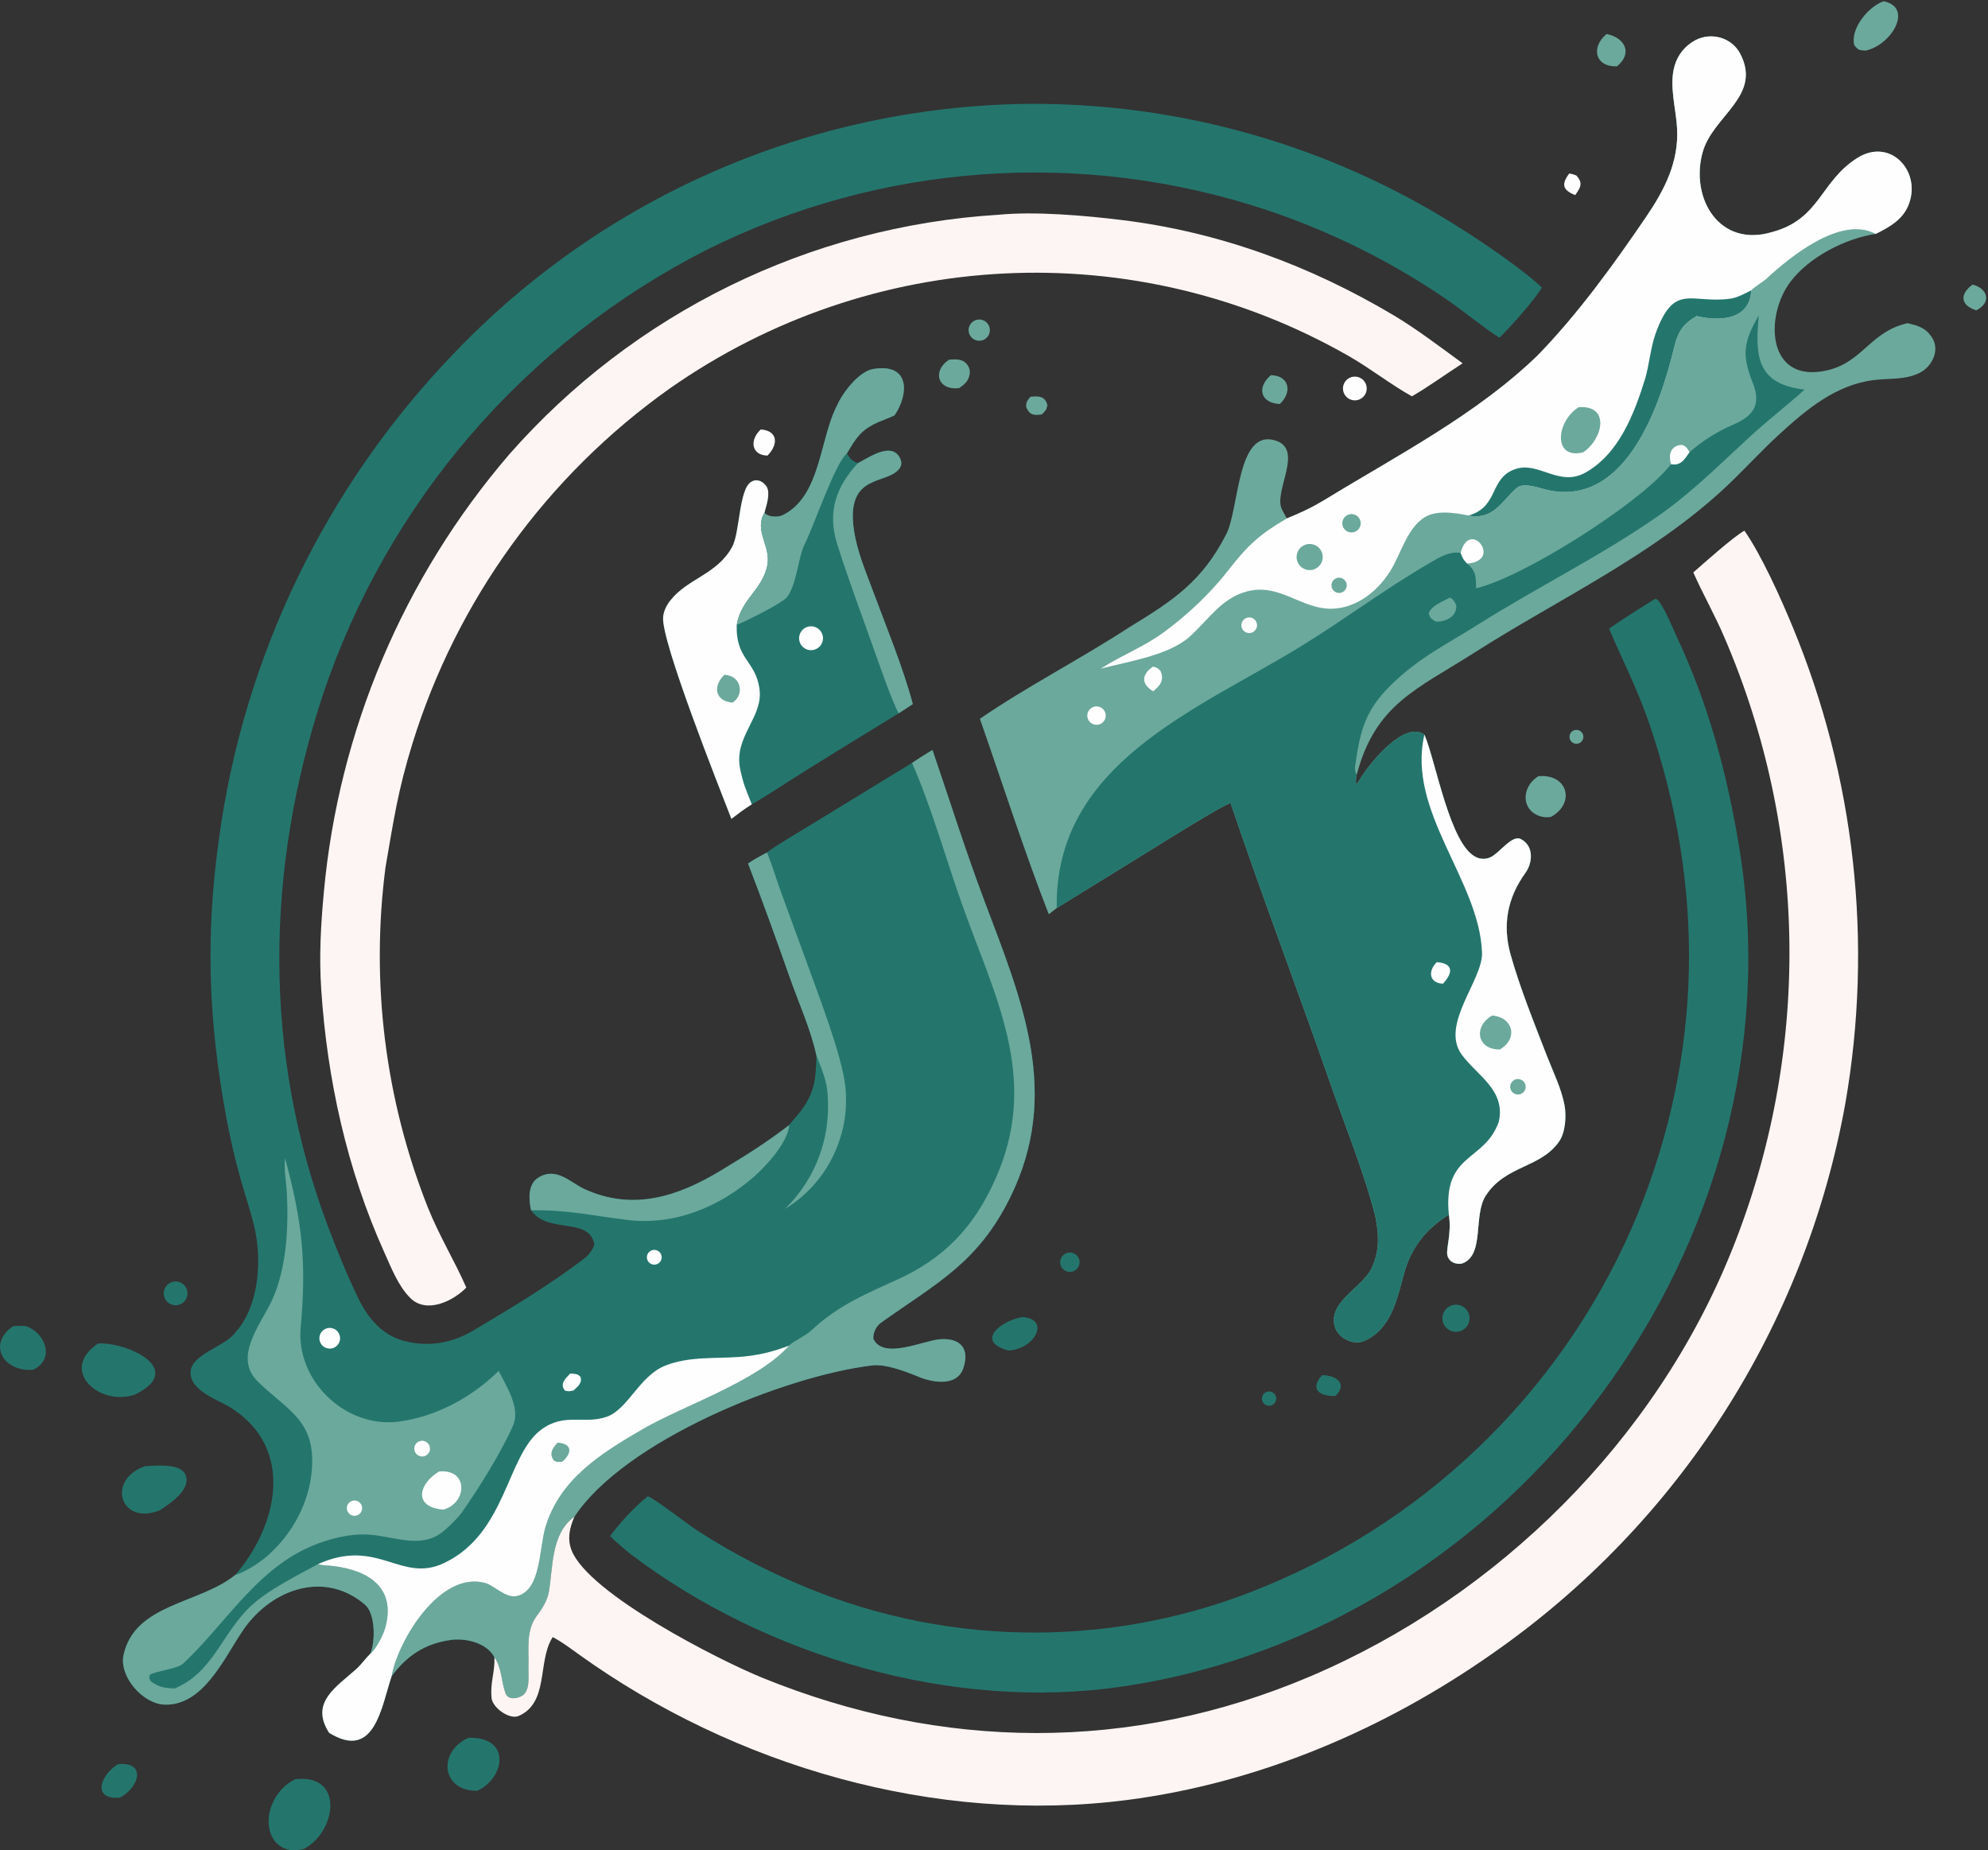 <svg width="403" height="375" viewBox="0 0 403 375" fill="none" xmlns="http://www.w3.org/2000/svg">
<rect x="0" y="0" width="403" height="375" fill="#333333" stroke="none"/>
<g clip-path="url(#clip0_21_1280)">
<path d="M47.69 319.204C56.298 309.252 59.854 293.649 46.895 285.375C44.295 283.714 38.461 281.946 38.636 278.025C38.794 274.479 45.671 272.862 47.57 270.213C52.277 265.164 53.036 256.496 51.834 249.963C51.25 246.786 49.66 242.182 48.752 238.875C47.588 234.743 46.619 230.558 45.848 226.334C42.27 206.994 41.636 189.801 44.346 170.322C49.329 133.059 66.127 98.372 92.277 71.344C122.55 39.787 164.22 21.673 207.963 21.055C239.261 20.748 269.969 29.565 296.329 46.426C300.626 49.137 308.939 54.776 312.567 58.287C310.992 60.892 306.176 66.305 303.963 68.44C300.637 66.364 296.399 62.785 292.763 60.35C281.71 52.854 269.686 46.9 257.023 42.651C219.528 30.111 178.581 32.99 143.213 50.652C106.5 69.343 78.591 101.681 65.486 140.715C53.79 176.101 53.236 213.281 66.406 248.358C68.263 253.305 70.395 258.514 72.683 263.241C74.553 267.105 77.479 270.571 81.757 271.73C86.707 273.071 91.494 272.31 95.98 269.647C103.393 265.247 111.643 260.302 118.485 255.025C119.408 254.313 120.15 253.317 120.482 252.218C119.464 246.525 111.055 250.203 107.66 245.303C107.177 243.161 106.971 240.097 109.035 238.735C112.756 236.331 115.617 239.699 118.562 241.034C128.374 245.482 137.438 242.491 146.086 237.262C151.315 234.1 155.134 231.736 159.989 228.022C160.257 227.599 161.982 225.678 162.455 225.03C165.284 221.146 165.402 218.372 165.486 213.872C164.424 208.828 161.802 202.968 160.074 198.054C157.36 190.334 154.585 182.645 151.642 175.008C152.767 174.214 154.255 173.453 155.479 172.777C156.827 171.637 163.039 167.977 164.818 166.892L184.893 154.623C186.292 153.701 187.577 152.854 189.031 152.014C192.493 162.133 195.775 172.565 199.534 182.538C207.185 202.839 215.204 221.616 204.755 242.746C198.204 255.993 189.877 260.047 178.575 268.091C177.655 268.747 176.924 270.145 177.051 271.364C179.081 275.647 187.201 271.684 190.547 271.435C194.786 271.119 196.664 273.422 195.223 277.458C193.802 281.23 188.567 280.124 185.766 278.857C183.323 277.876 179.432 276.421 176.858 276.73C158.765 278.9 126.507 292.108 116.45 307.385C111.647 310.872 112.146 317.563 111.245 322.723C110.961 324.35 109.878 326.107 108.835 327.477C106.541 330.489 107.237 334.372 107.131 337.909C107.075 339.558 107.519 342.527 105.943 343.617C104.96 344.296 102.992 344.617 102.475 343.185C101.601 340.763 101.732 338.063 100.227 335.877C98.664 332.948 94.433 331.954 91.371 332.379C86.184 333.099 82.454 335.566 79.398 339.711C77.332 345.823 75.988 356.961 66.721 351.201C62.74 345.062 68.197 341.905 72.242 338.262C73.178 337.418 74.087 336.124 75.084 335.158C76.169 332.504 76.039 326.974 73.998 325.232C65.449 317.935 54.394 322.412 48.941 330.9C45.325 336.32 41.142 345.642 33.48 345.49C28.964 345.401 24.12 339.804 25.043 335.461C27.265 325.012 40.484 325.086 47.69 319.204Z" fill="#24766D"/>
<path d="M47.69 319.204C49.834 318.566 52.514 316.797 54.203 315.346C59.267 310.896 62.659 304.611 63.21 297.996C64.051 287.913 58.395 285.952 52.316 280.065C47.224 275.132 52.688 268.674 54.988 263.849C58.111 257.296 58.523 248.862 58.144 241.678C58.025 239.353 57.523 237.099 57.792 234.753C61.302 247.724 62.146 255.83 60.949 269.149C59.99 279.804 70.028 289.526 80.82 288.129C88.304 287.161 95.616 283.249 101.085 277.851C102.72 281.058 105.543 285.449 104 288.932C101.52 294.534 97.213 301.373 93.673 306.47C92.799 307.727 90.356 310.094 89.116 310.919C84.376 314.072 78.406 310.758 73.155 310.998C69.35 311.104 65.177 312.342 61.789 313.984C51.411 319.014 45.307 329.528 37.148 337.149C35.978 338.242 32.101 338.554 30.386 339.415C30.201 340.381 30.139 339.924 30.635 340.824C32.367 342.031 33.364 342.109 35.397 342.218C43.345 338.891 44.926 330.968 50.983 325.391C54.5 322.153 60.265 319.305 64.484 317C65.519 317.346 66.623 317.266 67.779 317.421C74.782 318.363 80.242 321.777 78.144 329.756C77.737 331.307 76.35 334.079 75.084 335.158C76.169 332.504 76.039 326.974 73.998 325.232C65.449 317.935 54.394 322.412 48.941 330.9C45.325 336.321 41.142 345.642 33.48 345.49C28.964 345.401 24.12 339.804 25.043 335.461C27.265 325.012 40.484 325.087 47.69 319.204Z" fill="#6BA99C"/>
<path d="M89.029 298.227C95.086 297.701 94.666 304.712 89.86 305.964C89.651 305.943 89.443 305.919 89.236 305.892C83.802 305.153 84.952 300.661 89.029 298.227Z" fill="#FEFEFE"/>
<path d="M84.971 292.126C85.79 291.793 86.724 292.188 87.055 293.007C87.385 293.827 86.985 294.758 86.163 295.085C85.347 295.409 84.421 295.012 84.093 294.198C83.766 293.383 84.158 292.458 84.971 292.126Z" fill="#FEFEFE"/>
<path d="M71.12 304.306C71.867 303.9 72.802 304.171 73.216 304.913C73.63 305.656 73.369 306.593 72.631 307.014C72.146 307.291 71.55 307.286 71.07 307.002C70.589 306.717 70.299 306.197 70.309 305.639C70.32 305.081 70.629 304.572 71.12 304.306Z" fill="#FEFEFE"/>
<path d="M184.893 154.623C186.293 153.701 187.578 152.854 189.031 152.014C192.493 162.133 195.776 172.564 199.534 182.538C207.186 202.839 215.205 221.616 204.755 242.746C198.204 255.993 189.877 260.047 178.576 268.091C177.655 268.746 176.925 270.144 177.051 271.364C179.082 275.647 187.201 271.684 190.547 271.435C194.787 271.119 196.664 273.421 195.224 277.458C193.802 281.23 188.568 280.124 185.766 278.856C183.323 277.875 179.433 276.421 176.859 276.73C158.765 278.9 126.507 292.108 116.45 307.385C111.648 310.872 112.146 317.563 111.245 322.722C110.961 324.349 109.879 326.107 108.836 327.477C106.542 330.489 107.237 334.372 107.131 337.909C107.075 339.558 107.52 342.527 105.943 343.617C104.961 344.296 102.992 344.616 102.475 343.185C101.601 340.763 101.732 338.063 100.227 335.877C98.664 332.948 94.434 331.954 91.372 332.379C86.184 333.099 82.454 335.566 79.399 339.71C80.605 332.663 89.214 318.178 98.47 320.871C100.132 321.355 102.508 323.919 104.689 323.501C109.741 322.435 109.239 313.905 110.594 309.441C113.535 299.752 121.796 294.582 130.35 289.617C138.379 284.956 153.701 279.901 159.965 272.712C160.723 271.874 163.309 270.75 164.444 269.678C170.046 264.384 175.949 262.083 182.849 258.908C192.709 254.176 198.488 247.139 202.482 237.306C210.35 217.936 201.628 201.77 195.176 183.714C191.805 174.283 188.955 163.939 184.893 154.623Z" fill="#6BA99C"/>
<path d="M159.964 272.712C153.7 279.901 138.378 284.956 130.349 289.617C121.796 294.582 113.535 299.752 110.593 309.441C109.238 313.905 109.74 322.435 104.688 323.501C102.508 323.919 100.132 321.355 98.469 320.871C89.213 318.178 80.604 332.663 79.398 339.71C77.331 345.823 75.988 356.961 66.72 351.201C62.74 345.062 68.197 341.904 72.241 338.262C73.178 337.418 74.086 336.124 75.084 335.158C76.349 334.079 77.736 331.306 78.144 329.756C80.242 321.777 74.782 318.363 67.778 317.421C66.623 317.265 65.519 317.346 64.484 317C76.695 311.534 81.269 321.031 90.144 316.737C102.691 310.666 102.686 295.081 109.626 289.822C114.361 286.234 118.325 288.735 122.911 287.175C127.327 285.673 129.601 278.82 134.936 276.748C139.708 274.895 144.801 275.377 149.793 275.024C153.402 274.769 156.601 274.022 159.964 272.712Z" fill="#FEFEFE"/>
<path d="M113.025 292.389C116.032 292.588 116.015 294.48 114.008 296.244C113.155 296.312 112.966 296.425 112.244 295.992C111.264 294.541 111.979 293.538 113.025 292.389Z" fill="#6BA99C"/>
<path d="M155.479 172.777C156.525 175.31 157.288 177.927 158.216 180.51L163.459 194.838C165.792 201.402 170.705 213.859 171.366 220.272C171.827 224.569 171.188 228.913 169.506 232.895C167.433 237.941 163.797 242.19 159.131 245.022C164.662 239.627 167.806 232.247 167.862 224.523C167.894 219.488 167.137 218.2 165.486 213.872C164.424 208.829 161.801 202.968 160.074 198.054C157.359 190.334 154.585 182.645 151.642 175.008C152.766 174.214 154.255 173.453 155.479 172.777Z" fill="#6BA99C"/>
<path d="M159.989 228.021C159.743 231.492 155.351 236.286 152.878 238.458C145.88 244.605 136.767 248.383 127.347 247.27C120.336 246.443 114.998 245.155 107.66 245.303C107.177 243.16 106.972 240.097 109.036 238.735C112.756 236.33 115.617 239.699 118.562 241.034C128.374 245.481 137.439 242.491 146.086 237.262C151.315 234.1 155.134 231.736 159.989 228.021Z" fill="#6BA99C"/>
<path d="M65.903 269.358C66.601 269.01 67.435 269.078 68.068 269.534C68.701 269.991 69.028 270.76 68.918 271.532C68.806 272.304 68.276 272.951 67.54 273.211C66.495 273.581 65.342 273.074 64.909 272.054C64.475 271.034 64.91 269.853 65.903 269.358Z" fill="#FEFEFE"/>
<path d="M115.586 278.388C116.363 278.391 116.343 278.43 117.112 278.587C117.871 279.221 117.653 278.827 117.78 279.814C117.448 280.864 117.11 281.032 116.256 281.809C115.37 282.002 115.411 282.042 114.541 281.85C113.405 280.526 114.612 279.396 115.586 278.388Z" fill="#FEFEFE"/>
<path d="M131.83 253.558C132.311 253.253 132.924 253.247 133.41 253.543C133.897 253.839 134.173 254.385 134.123 254.952C134.073 255.519 133.704 256.008 133.174 256.214C132.456 256.493 131.644 256.181 131.296 255.495C130.949 254.808 131.18 253.97 131.83 253.558Z" fill="#FEFEFE"/>
<path d="M260.848 105.081C263.921 103.822 265.927 102.884 268.826 101.129C283.393 92.22 299.395 83.969 311.745 71.995C319.93 63.562 327.043 53.723 333.641 44.04C337.441 38.464 340.337 32.832 339.969 26.018C339.748 21.907 338.31 17.339 339.46 13.358C340.091 11.127 341.605 9.249 343.652 8.158C346.903 6.437 351.045 7.599 352.765 10.877C357.278 19.484 347.198 23.455 345.153 30.863C342.589 40.15 348.501 50.266 359.249 47.027C369.008 44.406 368.977 36.722 376.55 31.991C383.135 27.878 389.357 34.546 387.038 41.142C385.961 44.359 383.103 46.009 380.229 47.408C374.086 48.336 366.858 52.024 363.027 57.009C357.634 64.027 358.153 77.868 370.381 75.062C377.668 73.389 379.08 67.23 386.683 65.5C388.931 66.034 390.453 66.456 391.742 68.565C393.264 71.077 391.598 74.347 389.161 75.559C386.194 77.034 383.081 76.643 379.928 77.023C372.146 77.96 366.198 82.987 360.625 88.09C356.876 91.522 353.408 95.386 349.672 98.865C334.809 112.707 315.895 121.422 298.885 132.274C287.192 139.738 278.809 142.699 275.032 157.027C274.915 157.773 274.751 158.306 274.976 159.019C275.341 158.435 275.713 157.855 276.09 157.279C278.035 154.312 284.731 146.019 288.754 148.889C291.132 154.481 293.966 171.511 299.361 173.784C300.248 174.164 301.254 174.152 302.132 173.751C303.954 172.933 306.488 169.127 308.291 170.057C311.02 171.463 310.678 174.901 309.227 176.912C305.553 182.002 304.54 187.488 306.228 193.499C308.068 200.085 311.053 207.47 313.553 213.934C314.784 217.113 316.545 220.664 317.154 224.027C317.543 226.179 317.365 229.455 316.06 231.346C312.322 236.76 305.204 236.131 301.194 242.32C298.597 246.328 300.997 254.26 296.523 256.032C295.934 256.265 295.039 256.136 294.457 255.816C293.904 255.508 293.516 254.972 293.394 254.352C293.12 252.984 294.314 249.883 293.701 246.183C289.094 249.065 286.037 252.872 284.599 258.194C283.219 263.3 281.983 269.408 276.566 271.775C274.272 272.777 271.119 271.118 270.535 268.707C269.291 263.57 276.569 260.87 278.237 256.609C279.684 253.203 279.507 250.289 278.838 246.694C276.575 237.739 272.745 228.404 269.709 219.688C263.093 200.7 255.877 181.752 249.444 162.729C247.131 163.747 241.259 167.344 238.816 168.854C230.62 173.92 222.431 178.991 214.218 184.036C213.68 184.445 213.138 184.883 212.604 185.303C207.812 173.071 203.035 158.245 198.639 145.681C208.229 139.101 219.134 133.516 228.93 127.122C237.908 121.661 243.703 117.796 248.581 108.267C251.236 103.078 250.714 86.94 258.472 89.255C264.522 91.06 257.986 99.675 259.904 103.317L260.848 105.081Z" fill="#6BA99C"/>
<path d="M342.505 91.633C345.193 89.279 348.155 87.438 351.397 86.041C355.477 84.282 357.071 81.982 355.31 77.586C352.995 71.805 353.494 69.215 356.532 63.927C355.901 71.244 355.663 77.454 364.912 78.837L365.822 78.972C362.258 82.169 358.431 85.123 354.901 88.356C348.723 94.016 343.025 99.787 336.107 104.601C324.399 112.751 311.858 118.872 299.787 126.478C293.125 130.675 287.559 133.304 281.792 139.02C276.727 144.041 275.687 148.226 274.71 155.294C274.614 155.987 274.704 156.428 275.032 157.027C274.916 157.773 274.751 158.306 274.976 159.019C275.342 158.435 275.713 157.855 276.09 157.279C278.036 154.312 284.732 146.019 288.754 148.889C291.133 154.481 293.966 171.51 299.361 173.784C300.248 174.164 301.255 174.152 302.132 173.751C303.954 172.933 306.488 169.127 308.292 170.056C311.02 171.463 310.679 174.9 309.227 176.912C305.554 182.002 304.54 187.488 306.228 193.499C308.069 200.085 311.053 207.469 313.554 213.934C314.784 217.113 316.546 220.664 317.154 224.027C317.543 226.179 317.365 229.455 316.06 231.346C312.323 236.759 305.205 236.131 301.194 242.32C298.597 246.328 300.998 254.26 296.523 256.032C295.934 256.265 295.039 256.136 294.457 255.816C293.905 255.508 293.516 254.972 293.394 254.352C293.12 252.984 294.314 249.883 293.702 246.183C289.095 249.065 286.038 252.872 284.599 258.194C283.22 263.3 281.983 269.407 276.566 271.775C274.273 272.776 271.12 271.118 270.535 268.706C269.292 263.57 276.569 260.87 278.237 256.609C279.684 253.203 279.507 250.289 278.838 246.693C276.576 237.739 272.745 228.404 269.709 219.688C263.094 200.7 255.878 181.752 249.445 162.729C247.132 163.746 241.259 167.343 238.816 168.854C230.62 173.92 222.432 178.991 214.218 184.035C213.75 154.759 242.615 143.936 263.582 131.077C272.582 125.558 280.836 119.318 289.948 114.026C291.87 112.91 293.838 111.696 296.099 112.06C296.57 113.236 296.579 113.311 297.419 114.226C299.283 115.793 299.172 116.985 299.245 119.232C308.908 116.927 331.573 102.433 337.898 95.065L338.754 94.079C340.803 94.433 341.47 93.053 342.505 91.633Z" fill="#24766D"/>
<path d="M288.754 148.889C291.133 154.481 293.967 171.511 299.361 173.784C300.248 174.164 301.255 174.152 302.132 173.751C303.954 172.933 306.488 169.127 308.292 170.057C311.021 171.463 310.679 174.901 309.227 176.912C305.554 182.002 304.54 187.488 306.228 193.499C308.069 200.085 311.053 207.47 313.554 213.934C314.784 217.113 316.546 220.664 317.154 224.027C317.543 226.179 317.365 229.455 316.06 231.346C312.323 236.76 305.205 236.131 301.194 242.32C298.597 246.328 300.998 254.26 296.523 256.032C295.934 256.265 295.039 256.136 294.457 255.816C293.905 255.508 293.516 254.972 293.394 254.352C293.12 252.984 294.314 249.883 293.702 246.184C292.479 233.525 300.905 235.611 303.838 227.34C305.242 220.926 299.472 218.024 296.343 213.784C291.843 207.687 300.63 198.64 300.431 193.075C299.908 178.391 285.114 164.498 288.754 148.889Z" fill="#FEFEFE"/>
<path d="M302.46 205.83C306.621 206.087 307.912 210.427 304.04 212.706C299.351 212.744 298.652 208.025 302.46 205.83Z" fill="#6BA99C"/>
<path d="M306.731 219.039C307.399 218.503 308.373 218.601 308.92 219.259C309.468 219.917 309.387 220.892 308.739 221.45C308.309 221.821 307.713 221.931 307.179 221.738C306.645 221.545 306.257 221.079 306.164 220.519C306.071 219.959 306.288 219.393 306.731 219.039Z" fill="#6BA99C"/>
<path d="M293.934 121.125C294.639 121.461 294.876 122.01 295.218 122.645C295.335 125.002 293.162 125.976 291.121 126.01C290.159 125.42 289.856 125.338 289.637 124.285C290.194 122.744 292.423 121.909 293.934 121.125Z" fill="#6BA99C"/>
<path d="M291.271 195.004C294.741 195.271 294.52 197.245 292.492 199.381C289.708 199.214 289.408 196.837 291.271 195.004Z" fill="#FEFEFE"/>
<path d="M260.849 105.081C263.922 103.822 265.927 102.884 268.826 101.129C283.393 92.22 299.395 83.969 311.745 71.995C319.93 63.562 327.043 53.723 333.641 44.04C337.441 38.464 340.337 32.832 339.97 26.018C339.748 21.907 338.31 17.339 339.461 13.358C340.091 11.127 341.605 9.249 343.653 8.158C346.903 6.437 351.045 7.599 352.765 10.877C357.279 19.484 347.198 23.455 345.153 30.863C342.589 40.15 348.501 50.266 359.25 47.027C369.009 44.406 368.978 36.722 376.551 31.991C383.135 27.878 389.357 34.546 387.039 41.142C385.961 44.359 383.103 46.009 380.229 47.408C373.151 43.612 362.851 52.083 357.999 56.559C357.412 57.1 355.353 58.356 355.003 58.84C354.729 64.925 348.535 65.171 343.948 64.06C341.352 65.569 340.212 66.97 339.407 70.307C336.577 82.038 329.703 102.673 313.882 99.358C312.333 99.032 308.926 97.642 307.479 98.891C304.401 101.55 302.751 105.491 297.709 104.481C294.755 103.921 290.849 103.21 288.273 105.199C285.028 107.704 283.989 112.227 281.864 115.679C279.036 120.272 274.04 123.984 268.393 123.289C263.251 122.617 259.327 118.792 253.902 119.636C248.068 120.544 245.19 125.402 241.195 129.012C236.979 132.823 228.676 134.075 223.163 135.515L223.508 135.295C227.556 132.736 231.869 131.096 235.829 128.211C240.636 124.71 245.41 120.224 249.065 115.495C252.901 110.533 255.45 108.229 260.849 105.081Z" fill="#FEFEFE"/>
<path d="M355.004 58.84C354.73 64.925 348.535 65.171 343.948 64.06C341.353 65.569 340.213 66.97 339.407 70.307C336.578 82.039 329.703 102.673 313.883 99.358C312.333 99.033 308.926 97.642 307.479 98.891C304.401 101.55 302.751 105.491 297.709 104.481L298.028 104.383C303.855 102.508 301.906 96.87 307.194 95.067C311.936 93.45 316.05 98.789 321.412 95.774C328.222 91.942 331.327 83.78 333.517 76.69C334.274 74.087 334.672 70.239 335.578 67.71C339.402 57.038 342.807 61.684 350.912 60.514C352.141 60.336 353.843 59.432 355.004 58.84Z" fill="#24766D"/>
<path d="M320.009 82.532C326.399 82.055 325.025 88.876 320.959 91.67C314.737 93.239 315.414 85.428 320.009 82.532Z" fill="#6BA99C"/>
<path d="M264.545 110.426C265.439 110.085 266.447 110.252 267.183 110.863C267.918 111.474 268.267 112.434 268.095 113.374C267.923 114.315 267.257 115.089 266.352 115.4C264.985 115.871 263.493 115.159 263 113.801C262.507 112.443 263.194 110.941 264.545 110.426Z" fill="#6BA99C"/>
<path d="M273.47 104.261C274.118 104.08 274.814 104.263 275.29 104.739C275.766 105.215 275.947 105.911 275.765 106.559C275.583 107.207 275.065 107.706 274.411 107.865C273.422 108.105 272.423 107.509 272.166 106.525C271.909 105.542 272.489 104.534 273.47 104.261Z" fill="#6BA99C"/>
<path d="M270.758 117.255C271.505 116.873 272.42 117.156 272.821 117.893C273.221 118.629 272.962 119.55 272.237 119.969C271.749 120.251 271.148 120.246 270.666 119.957C270.184 119.668 269.896 119.14 269.915 118.579C269.935 118.017 270.257 117.51 270.758 117.255Z" fill="#6BA99C"/>
<path d="M296.099 112.06C297.885 104.966 304.764 113.685 297.419 114.227C296.579 113.311 296.569 113.237 296.099 112.06Z" fill="#FEFEFE"/>
<path d="M338.754 94.079C338.154 92.14 338.656 90.264 340.981 90.16C341.886 90.515 341.975 90.818 342.505 91.634C341.47 93.053 340.803 94.433 338.754 94.079Z" fill="#FEFEFE"/>
<path d="M233.732 135.107C234.625 135.365 234.574 135.323 235.241 135.964C236.069 137.833 235.208 138.941 233.763 140.107C231.228 138.571 231.449 136.669 233.732 135.107Z" fill="#FEFEFE"/>
<path d="M221.878 143.211C222.54 143.066 223.229 143.29 223.678 143.798C224.128 144.305 224.267 145.016 224.042 145.655C223.817 146.294 223.264 146.761 222.596 146.876C221.595 147.049 220.639 146.391 220.444 145.394C220.249 144.398 220.886 143.428 221.878 143.211Z" fill="#FEFEFE"/>
<path d="M252.559 125.288C253.104 125.033 253.746 125.107 254.218 125.481C254.689 125.853 254.909 126.461 254.786 127.049C254.663 127.637 254.217 128.105 253.635 128.257C252.841 128.465 252.02 128.034 251.741 127.263C251.462 126.492 251.817 125.636 252.559 125.288Z" fill="#FEFEFE"/>
<path d="M343.261 116.02C345.369 114.168 351.441 108.747 353.614 107.556C357.041 112.414 361.053 121.365 363.321 126.86C376.041 157.46 379.77 191.049 374.071 223.691C365.934 268.808 340.237 308.866 302.606 335.093C280.678 350.507 255.094 361.385 228.503 364.813C189.601 369.829 148.997 358.017 117.347 335.314C115.652 334.098 113.896 332.758 112.041 331.8L111.851 332.118C108.994 336.982 111.235 345.179 105.1 347.8C103.251 348.59 99.532 345.968 99.626 343.824C99.389 340.912 100.353 338.78 100.227 335.877C101.732 338.063 101.601 340.763 102.475 343.185C102.992 344.616 104.961 344.295 105.943 343.617C107.52 342.527 107.075 339.558 107.131 337.909C107.237 334.372 106.541 330.489 108.836 327.476C109.878 326.107 110.961 324.349 111.245 322.722C112.146 317.563 111.648 310.872 116.45 307.385C115.487 309.612 114.947 311.85 115.862 314.196C119.315 323.041 145.812 336.491 154.505 340.03C190.937 354.863 229.335 355.199 265.628 339.756C303.716 323.549 335.638 291.884 351.083 253.392C367.166 213.401 366.602 168.649 349.517 129.075C347.616 124.625 345.184 120.367 343.261 116.02Z" fill="#FDF5F3"/>
<path d="M335.485 121.382L335.902 121.462C337.198 122.618 338.985 127.066 339.806 128.843C346.368 142.74 350.189 157.052 352.632 172.167C365.508 251.804 306.866 330.299 227.199 341.867C193.263 346.794 155.302 335.816 127.875 315.011C126.307 313.734 125.117 312.746 123.675 311.339C125.488 308.799 128.884 305.161 131.337 303.24C133.385 304.216 139.116 308.739 141.528 310.322C148.496 314.8 155.86 318.63 163.528 321.766C193.327 334.023 226.784 333.922 256.508 321.485C290.752 307.394 317.938 280.21 332.015 245.983C345.223 213.435 345.66 179.558 334.247 146.39C331.934 139.668 328.926 133.869 326.187 127.412C329.016 125.399 332.542 123.248 335.485 121.382Z" fill="#24766D"/>
<path d="M202.344 43.531C209.832 42.796 219.967 43.681 227.492 44.607C247.186 47.031 265.576 53.815 282.589 63.946C287.142 66.657 292.155 70.467 296.5 73.636C293.198 75.746 289.548 78.413 286.211 80.325C282.01 77.996 277.849 74.707 273.523 72.227C230.127 47.349 176.539 50.103 135.642 78.826C110.892 96.415 92.615 121.647 83.626 150.635C80.631 160.35 79.849 165.97 78.155 175.73C75.109 199.086 78.061 222.833 86.735 244.734C89.198 250.815 92.051 255.312 94.529 260.961C91.846 263.726 86.458 266.322 83.194 263.094C80.705 260.632 79.272 256.852 77.848 253.691C70.319 236.977 66.31 218.68 65.112 200.433C64.676 193.746 65.03 187.577 65.641 180.902C68.637 148.116 81.775 117.075 103.232 92.091C128.488 63.373 164.157 45.897 202.344 43.531Z" fill="#FDF5F3"/>
<path d="M154.966 103.92C155.682 104.849 157.754 104.864 158.673 104.408C166.462 100.544 166.083 88.976 169.728 82.097C170.743 79.691 174.087 75.29 176.959 74.796C184.437 73.512 184.318 79.729 181.372 84.144C180.512 84.625 179.134 85.081 178.198 85.487C174.5 87.089 173.572 88.738 171.66 91.927C172.441 93.084 172.593 93.283 173.885 93.887C175.731 92.919 178.969 90.705 181.082 91.518C181.849 91.813 182.377 92.536 182.618 93.3C182.785 93.827 182.731 94.347 182.434 94.804C180.056 98.458 171.323 95.588 173.123 107.537C173.762 111.779 175.506 115.85 176.993 119.854C179.672 127.069 183.089 135.329 185.041 142.695L182.184 144.566C173.913 149.662 165.597 154.658 157.435 159.931C155.779 161.001 154.109 162.03 152.402 163.017C150.849 163.988 149.718 164.857 148.266 165.968C145.628 159.155 134.077 130.117 134.422 125.14C134.509 123.878 135.108 122.697 135.877 121.714C139.384 117.231 145.409 116.417 148.43 110.821C150.009 107.896 149.775 99.143 152.281 97.656C152.859 97.313 153.255 97.262 153.903 97.435C154.49 97.591 155.193 98.207 155.459 98.725C156.193 100.158 155.336 102.462 154.966 103.92Z" fill="#24766D"/>
<path d="M148.266 165.968C145.628 159.155 134.077 130.116 134.422 125.14C134.509 123.877 135.108 122.696 135.877 121.713C139.384 117.23 145.409 116.417 148.43 110.821C150.009 107.895 149.775 99.143 152.281 97.656C152.859 97.313 153.255 97.262 153.903 97.435C154.49 97.591 155.193 98.207 155.459 98.725C156.193 100.158 155.336 102.461 154.966 103.92C152.775 107.623 156.384 110.702 155.535 114.672C154.474 119.632 150.285 121.328 149.344 126.64C149.114 133.666 153.169 133.884 153.96 139.616C154.769 145.482 148.648 149.241 150.062 155.972C150.683 158.927 151.244 160.133 152.402 163.017C150.849 163.987 149.718 164.857 148.266 165.968Z" fill="#FEFEFE"/>
<path d="M146.856 136.759C147.058 136.782 147.259 136.81 147.459 136.842C150.256 137.308 150.906 140.851 148.497 142.404C144.921 142.106 144.449 139.057 146.856 136.759Z" fill="#6BA99C"/>
<path d="M154.966 103.92C155.682 104.849 157.754 104.864 158.673 104.408C166.461 100.544 166.083 88.976 169.728 82.097C170.743 79.691 174.087 75.29 176.959 74.796C184.437 73.512 184.318 79.729 181.371 84.144C180.512 84.625 179.134 85.081 178.198 85.487C174.5 87.089 173.572 88.738 171.659 91.927C169.287 93.862 164.883 106.862 163.131 110.26C161.844 112.755 161.515 118.479 159.542 121.019C158.597 122.252 150.921 126.059 149.344 126.64C150.285 121.328 154.474 119.633 155.535 114.672C156.384 110.702 152.774 107.623 154.966 103.92Z" fill="#6BA99C"/>
<path d="M173.886 93.888C175.732 92.919 178.969 90.706 181.082 91.518C181.85 91.813 182.377 92.536 182.618 93.3C182.785 93.827 182.731 94.347 182.434 94.804C180.056 98.458 171.324 95.588 173.123 107.537C173.762 111.779 175.507 115.85 176.993 119.854C179.672 127.069 183.089 135.33 185.042 142.695L182.184 144.566C180.629 141.717 178.237 134.537 177.047 131.309C174.572 124.269 171.892 117.258 169.673 110.134C167.687 103.756 169.53 98.584 173.886 93.888Z" fill="#6BA99C"/>
<path d="M163.938 126.981C165.224 126.725 166.482 127.537 166.775 128.815C167.068 130.093 166.29 131.372 165.02 131.7C164.166 131.921 163.26 131.661 162.653 131.021C162.047 130.381 161.837 129.462 162.104 128.623C162.37 127.783 163.073 127.155 163.938 126.981Z" fill="#FEFEFE"/>
<path d="M59.885 360.6C69.9 359.482 68.214 371.312 61.535 374.769C60.328 374.947 59.397 375.15 58.204 374.807C56.863 374.43 55.749 373.495 55.145 372.242C53.131 368.128 55.738 362.482 59.885 360.6Z" fill="#24766D"/>
<path d="M19.893 272.295C25.688 271.976 37.854 277.473 27.371 282.65C20.085 285.127 11.848 277.662 19.893 272.295Z" fill="#24766D"/>
<path d="M29.378 297.178C31.377 297.036 36.331 296.539 37.479 298.673C39.095 301.679 34.51 304.738 32.349 306.118C24.333 309.279 21.536 299.895 29.378 297.178Z" fill="#24766D"/>
<path d="M94.987 352.206C103.83 352.006 102.264 360.476 96.731 362.951C89.362 363.012 88.748 354.935 94.987 352.206Z" fill="#24766D"/>
<path d="M2.636 268.792C3.344 268.745 4.939 268.621 5.545 268.871C9.337 270.436 11.098 275.544 6.709 277.621C0.677 278.093 -2.61 272.431 2.636 268.792Z" fill="#24766D"/>
<path d="M381.848 0.252C387.941 1.52 383.486 9.104 378.206 10.257C376.857 10.163 376.73 10.214 375.883 9.144C375.063 5.808 378.726 1.328 381.848 0.252Z" fill="#6BA99C"/>
<path d="M311.844 157.325C317.714 156.73 319.482 162.699 314.455 165.547C313.874 165.671 313.272 165.674 312.689 165.556C308.549 164.683 308.035 159.761 311.844 157.325Z" fill="#6BA99C"/>
<path d="M207.222 266.942C212.945 267.249 209.906 273.412 204.454 273.718C197.63 271.926 202.764 267.715 207.222 266.942Z" fill="#24766D"/>
<path d="M23.893 357.574C29.538 356.955 28.461 362.031 24.358 364.317C18.735 364.885 20.108 359.96 23.893 357.574Z" fill="#24766D"/>
<path d="M192.407 72.891C193.858 72.785 195.314 72.69 196.226 74.121C196.56 74.651 196.68 75.287 196.562 75.902C196.308 77.284 195.517 77.916 194.437 78.656C190.1 79.213 188.889 75.182 192.407 72.891Z" fill="#6BA99C"/>
<path d="M325.667 6.897C329.389 7.6 331.057 10.801 327.775 13.448C323.38 13.588 322.408 9.649 325.667 6.897Z" fill="#6BA99C"/>
<path d="M294.005 264.678C294.931 264.255 296.015 264.378 296.824 264.997C297.632 265.616 298.032 266.631 297.863 267.634C297.694 268.638 296.985 269.467 296.018 269.788C294.631 270.25 293.124 269.546 292.588 268.186C292.053 266.827 292.675 265.286 294.005 264.678Z" fill="#24766D"/>
<path d="M257.629 76.037C261.4 76.122 262.016 79.518 259.426 81.889C255.441 81.659 254.744 78.496 257.629 76.037Z" fill="#6BA99C"/>
<path d="M274.271 76.358C275.556 76.153 276.772 77.004 277.018 78.281C277.264 79.558 276.451 80.799 275.181 81.085C274.324 81.278 273.429 80.99 272.846 80.332C272.263 79.674 272.086 78.751 272.383 77.923C272.679 77.097 273.403 76.496 274.271 76.358Z" fill="#FEFEFE"/>
<path d="M34.593 259.954C35.391 259.588 36.326 259.685 37.032 260.207C37.738 260.729 38.104 261.594 37.986 262.464C37.868 263.334 37.287 264.071 36.467 264.388C35.253 264.856 33.886 264.277 33.379 263.079C32.872 261.881 33.41 260.497 34.593 259.954Z" fill="#24766D"/>
<path d="M154.225 87.039C157.731 87.286 157.809 90.108 155.584 92.336C152.32 92.294 151.885 89.163 154.225 87.039Z" fill="#FEFEFE"/>
<path d="M399.877 57.674C402.855 58.436 403.887 61.22 400.614 62.903C397.312 61.832 397.287 59.578 399.877 57.674Z" fill="#6BA99C"/>
<path d="M268.015 278.72C270.651 278.692 273.366 280.369 270.723 282.918C267.725 283.067 265.307 281.672 268.015 278.72Z" fill="#24766D"/>
<path d="M197.766 64.888C198.495 64.623 199.311 64.769 199.901 65.272C200.492 65.775 200.767 66.556 200.621 67.317C200.475 68.079 199.93 68.703 199.196 68.952C198.077 69.332 196.861 68.741 196.469 67.626C196.077 66.512 196.656 65.291 197.766 64.888Z" fill="#6BA99C"/>
<path d="M208.885 80.413C210.558 80.269 211.84 80.213 212.327 82.12C212.126 83.151 211.935 83.247 211.21 83.989C209.569 84.24 208.661 84.131 208.004 82.443C208.052 81.367 208.181 81.306 208.885 80.413Z" fill="#6BA99C"/>
<path d="M216.126 254.009C216.785 253.736 217.54 253.84 218.1 254.283C218.66 254.726 218.935 255.436 218.82 256.14C218.704 256.844 218.216 257.43 217.545 257.671C216.541 258.031 215.433 257.526 215.048 256.532C214.662 255.538 215.141 254.419 216.126 254.009Z" fill="#24766D"/>
<path d="M318.095 35.179C318.748 35.24 318.93 35.346 319.554 35.569C320.97 37.127 320.397 38.005 319.321 39.542C316.737 38.525 316.488 37.335 318.095 35.179Z" fill="#FEFEFE"/>
<path d="M256.754 282.109C257.247 281.925 257.8 282.022 258.2 282.363C258.6 282.703 258.784 283.233 258.682 283.748C258.579 284.263 258.205 284.682 257.705 284.843C256.955 285.083 256.151 284.683 255.893 283.94C255.635 283.197 256.017 282.384 256.754 282.109Z" fill="#24766D"/>
<path d="M319.143 147.998C319.86 147.769 320.631 148.146 320.891 148.852C321.151 149.558 320.808 150.344 320.113 150.634C319.636 150.833 319.088 150.755 318.686 150.43C318.284 150.105 318.093 149.585 318.188 149.078C318.283 148.57 318.65 148.155 319.143 147.998Z" fill="#6BA99C"/>
</g>
<defs>
<clipPath id="clip0_21_1280">
<rect width="403" height="375" fill="white"/>
</clipPath>
</defs>
</svg>
